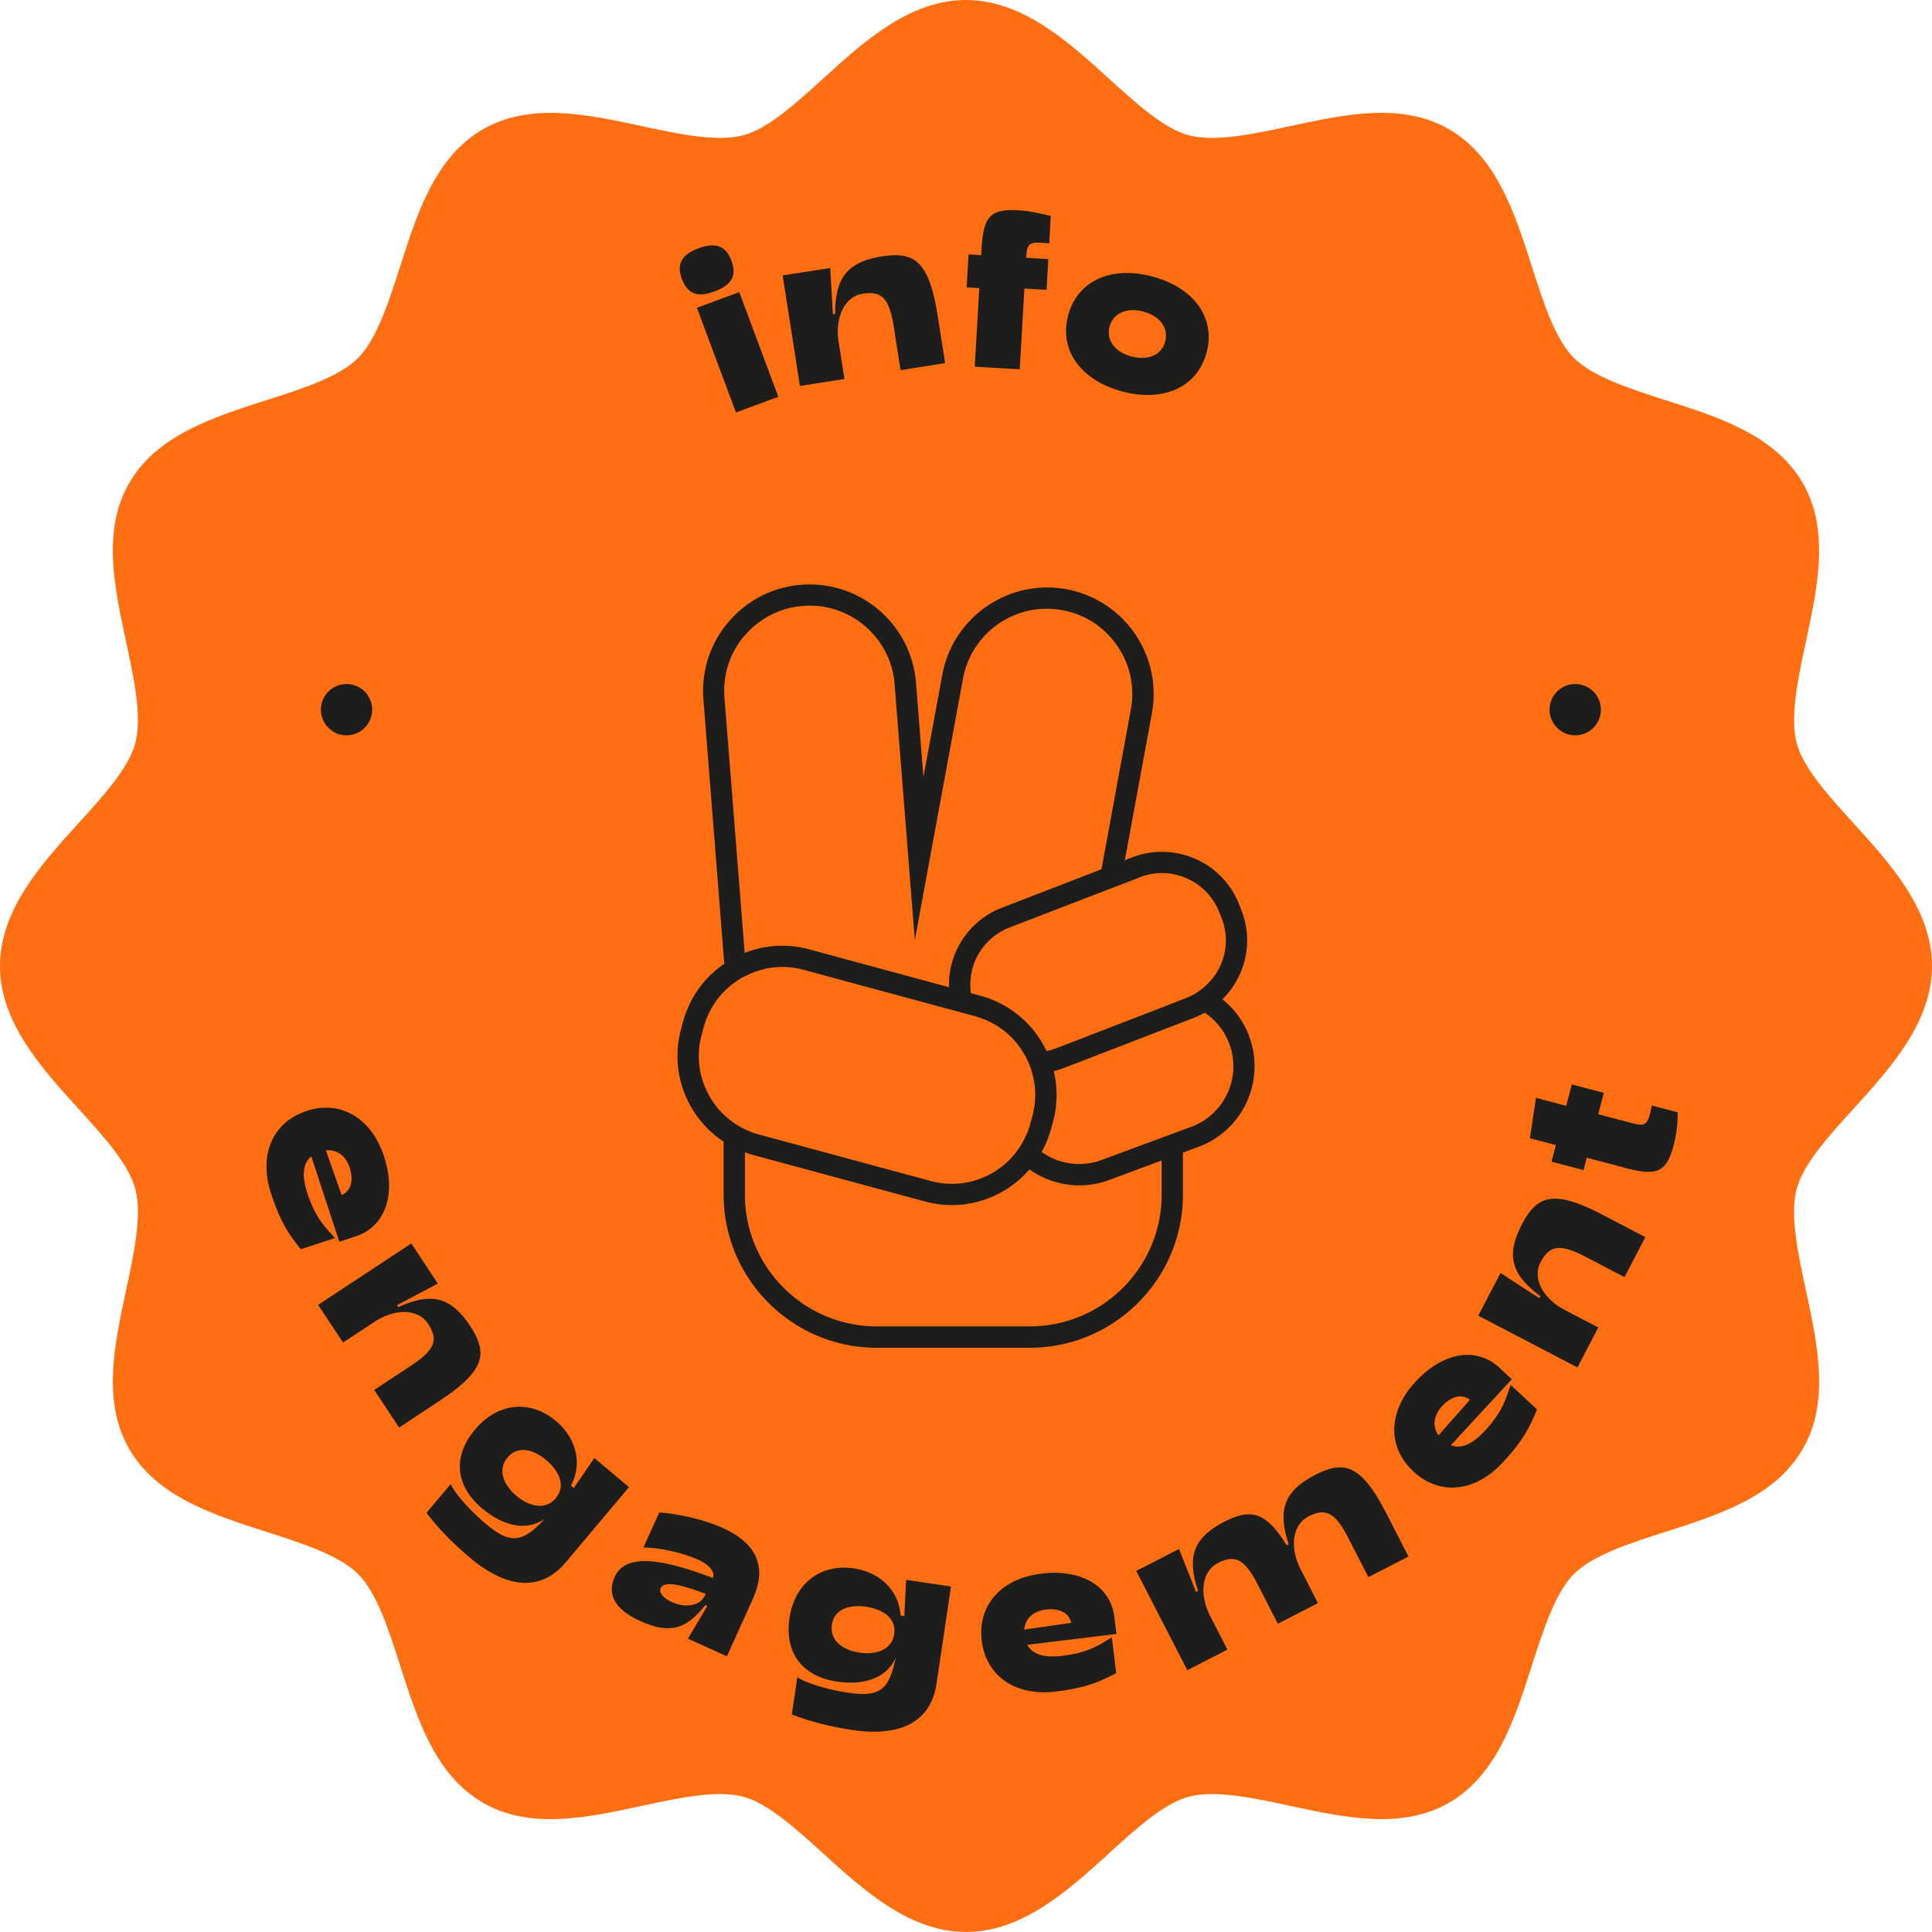 <svg width="240" height="240" viewBox="0 0 240 240" fill="none" xmlns="http://www.w3.org/2000/svg"><path d="M120 240c-7.005 0-12.702-5.181-17.724-9.741-3.37-3.067-6.86-6.239-9.927-7.058-3.278-.886-8.036.145-12.635 1.136-6.834 1.468-13.892 2.988-19.72-.396-5.922-3.423-8.142-10.362-10.297-17.077-1.414-4.428-2.881-9.001-5.22-11.34-2.327-2.327-6.913-3.794-11.341-5.221-6.701-2.141-13.64-4.375-17.077-10.296-3.37-5.842-1.864-12.9-.397-19.721.992-4.599 2.01-9.357 1.137-12.635-.82-3.067-3.991-6.556-7.058-9.927C5.168 132.702 0 127.005 0 120c0-7.005 5.181-12.702 9.741-17.724 3.067-3.37 6.239-6.86 7.058-9.927.873-3.278-.145-8.036-1.136-12.635-1.468-6.834-2.988-13.892.396-19.72 3.423-5.922 10.362-8.142 17.077-10.297 4.428-1.414 9-2.881 11.34-5.22 2.327-2.327 3.794-6.913 5.221-11.341 2.141-6.715 4.362-13.64 10.296-17.077 5.842-3.37 12.9-1.864 19.72-.397 4.6.992 9.359 2.01 12.636 1.137 3.067-.82 6.556-3.991 9.927-7.058C107.298 5.168 112.995 0 120 0c7.005 0 12.702 5.181 17.724 9.741 3.371 3.067 6.86 6.239 9.927 7.058 3.278.873 8.036-.145 12.635-1.136 6.821-1.468 13.879-2.988 19.721.396 5.921 3.423 8.141 10.362 10.296 17.077 1.414 4.428 2.881 9 5.221 11.34 2.326 2.327 6.912 3.794 11.34 5.221 6.715 2.141 13.64 4.375 17.077 10.296 3.37 5.842 1.864 12.9.396 19.72-.991 4.6-2.009 9.359-1.136 12.636.819 3.067 3.991 6.556 7.058 9.927C234.832 107.298 240 112.995 240 120c0 7.005-5.181 12.702-9.741 17.724-3.067 3.371-6.239 6.86-7.058 9.927-.886 3.291.145 8.036 1.136 12.635 1.468 6.834 2.988 13.892-.396 19.721-3.423 5.921-10.362 8.141-17.077 10.296-4.428 1.414-9.001 2.881-11.34 5.221-2.327 2.326-3.794 6.912-5.221 11.34-2.141 6.701-4.362 13.64-10.296 17.077-5.829 3.37-12.9 1.864-19.721.396-4.599-.991-9.357-2.009-12.635-1.136-3.067.819-6.556 3.991-9.927 7.058C132.702 234.832 127.005 240 120 240Z" fill="#FF6F12"/><path fill-rule="evenodd" clip-rule="evenodd" d="m120.079 35.7 1.573.092-.568 9.755 5.591.33.581-10.032 2.749.159.225-3.82-2.749-.159c.092-1.56.225-1.969 1.916-1.863l.028.001c.27.013.566.027.911.078l.198-3.41c-2.022-.502-2.987-.648-4.15-.714-3.608-.211-4.243 1.058-4.468 5.023l-.026.555-1.573-.093-.238 4.098Zm-35.37-1.031c-.727-1.956.066-3.08 2.049-3.82 1.983-.74 3.37-.423 4.097 1.52.727 1.943-.04 3.067-2.101 3.833-1.983.74-3.318.41-4.045-1.546v.013Zm1.864 3.569 5.26-1.956 4.851 13.005-5.26 1.956-4.851-13.005Zm10.64-4.018 5.922-.926.33 5.737.278-.04c0-4.613 1.599-6.49 5.934-7.164 3.846-.542 5.723.503 6.794 7.336l.938 5.948-5.538.872-.859-5.485c-.568-3.595-1.612-4.362-3.859-4.005-2.221.344-3.45 2.934-2.974 5.974l.727 4.613-5.538.872-2.142-13.72-.013-.012Zm35.475 4.943c1.163-4.283 5.353-6.2 10.521-4.798 5.168 1.401 7.825 5.168 6.675 9.45-1.163 4.283-5.353 6.2-10.521 4.798-5.168-1.4-7.825-5.168-6.675-9.45Zm12.054 3.265c.45-1.666-.634-3.16-2.696-3.715-2.062-.555-3.754.185-4.203 1.85-.449 1.666.634 3.16 2.696 3.715 2.062.555 3.754-.185 4.203-1.85Zm-97.04 101.218c-1.56-4.772-5.393-7.019-9.61-5.644l-.013.013c-4.216 1.375-5.974 5.459-4.415 10.23 1.203 3.688 2.26 5.129 3.701 6.939l4.243-1.387c-.155-.179-.313-.353-.471-.529v-.001c-.992-1.096-2.041-2.256-2.952-5.035-.74-2.247-.529-3.74.489-4.573l3.476 10.6 2.168-.714c3.555-1.255 4.93-5.181 3.383-9.899Zm-4.27 1.387c.463 1.454.29 2.855-.991 3.424l-1.957-5.552c1.468-.158 2.512.78 2.948 2.128Zm7.652 9.411.014.021-11.579 7.632 3.093 4.679 3.9-2.564c2.563-1.692 5.418-1.652 6.66.224 1.243 1.89.992 3.159-2.048 5.168l-4.64 3.054 3.093 4.679 5.023-3.318c5.776-3.807 5.948-5.948 3.86-9.226-2.42-3.661-4.785-4.322-8.988-2.419l-.159-.237 5.076-2.684-3.29-4.988.012-.008-.027-.013Zm4.904 29.911-3 3.569-.014-.013c1.322 1.797 3.305 3.833 5.433 5.617 4.295 3.608 8.617 4.415 11.869.555l7.864-9.345-4.309-3.621-2.55 3.727-.358-.304c1.441-2.657.7-5.868-1.85-8.01-3.225-2.709-7.256-2.286-10.058 1.045-2.895 3.436-2.353 7.097.859 9.794 2.59 2.167 5.472 2.894 7.758 1.335l-.106.132c-2.749 2.881-4.203 2.96-7.216.423-2.247-1.89-3.9-3.939-4.322-4.904Zm11.869-2.974c1.48 1.256 2.525 3.106 1.19 4.706v.013c-1.349 1.612-3.424.965-4.904-.291-1.467-1.242-2.445-3.146-1.084-4.758 1.348-1.6 3.33-.899 4.798.33Zm8.486 14.539c1.256-2.775 5.155-2.577 12.2.093.317-.714-.397-1.613-1.785-2.247-1.97-.886-4.798-1.507-6.833-1.533l1.97-4.349c2.484.172 5.656.912 7.877 1.917 4.705 2.128 5.353 5.286 3.754 8.816l-3.225 7.137-4.851-2.194 2.418-4.058-.25-.119c-2.26 2.842-4.19 3.741-8.063 1.996-1.877-.846-4.52-2.538-3.199-5.472l-.013.013Zm11.314 2.075c-2.987-1.136-5.155-1.665-5.59-.7-.265.581.422 1.282 1.413 1.731 1.415.635 3.463.714 4.19-1.031h-.013Zm11.393 10.35-.687 4.612v.014c2.075.846 4.824 1.533 7.573 1.943 5.552.819 9.662-.754 10.402-5.75l1.798-12.081-5.578-.832-.224 4.507-.463-.066c-.159-3.027-2.485-5.366-5.776-5.855-4.177-.622-7.375 1.85-8.023 6.159-.66 4.441 1.718 7.269 5.869 7.891 3.344.502 6.172-.397 7.309-2.921l-.027.158c-.832 3.886-2.022 4.719-5.921 4.137-2.908-.436-5.393-1.308-6.252-1.916Zm8.552-8.75c1.916.291 3.78 1.322 3.476 3.383l.013-.013c-.317 2.089-2.419 2.617-4.335 2.326-1.89-.277-3.727-1.387-3.41-3.476.304-2.048 2.366-2.498 4.256-2.22Zm14.354 4.229c-.541-4.401 2.406-7.732 7.402-8.34 4.93-.608 8.512 1.507 9.054 5.234l.278 2.26-11.077 1.348c.622 1.15 2.049 1.653 4.389 1.362 2.92-.357 4.27-1.173 5.547-1.945v-.001h.001c.19-.115.379-.229.571-.341l.542 4.441c-2.049 1.058-3.661 1.824-7.521 2.287-4.982.608-8.644-1.903-9.186-6.318v.013Zm11.103-2.247c-.304-1.361-1.652-1.811-3.159-1.625-1.401.171-2.538 1.004-2.657 2.484l5.829-.846-.013-.013Zm8.091-6.432-.016.009.014-.014.002.005Zm0 0 5.311-2.727 2.115 5.339.251-.132c-1.441-4.375-.516-6.661 3.384-8.657 3.079-1.52 5.009-1.295 7.626 3l.251-.132c-1.441-4.375-.515-6.662 3.384-8.671 3.476-1.731 5.591-1.321 8.75 4.838l2.749 5.353-4.983 2.564-2.538-4.943c-1.665-3.238-2.894-3.635-4.917-2.591-1.996 1.031-2.352 3.86-.938 6.609l2.128 4.15-4.983 2.564-2.538-4.943c-1.665-3.238-2.894-3.635-4.917-2.59-1.995 1.03-2.352 3.859-.938 6.595l2.128 4.15-4.983 2.564-6.342-12.34Zm34.429-12.363c-3.265-3.014-3.159-7.455.264-11.142 3.371-3.648 7.468-4.349 10.296-1.851l1.666 1.547-7.574 8.195c1.216.489 2.63-.066 4.23-1.798 1.992-2.152 2.496-3.64 2.974-5.048.073-.217.147-.433.224-.649l3.278 3.04c-.885 2.142-1.625 3.754-4.269 6.609-3.41 3.688-7.838 4.137-11.089 1.11v-.013Zm7.018-8.895c-1.11-.846-2.432-.317-3.463.806-.965 1.044-1.282 2.406-.436 3.608l3.899-4.414Zm3.806-15.755-2.775 5.313h.026l12.305 6.424 2.591-4.97-4.137-2.154c-2.736-1.428-4.084-3.939-3.04-5.935 1.057-2.022 2.287-2.405 5.512-.727l4.916 2.564 2.591-4.969-5.34-2.789c-6.133-3.199-8.089-2.327-9.939 1.097-2.036 3.886-1.467 6.278 2.234 9.027l-.133.251-4.811-3.132Zm15.319-13.099-4.613-1.216-.396 1.534-3.979-1.044.542-2.062-3.225-.846.754-5.023 3.753.991.701-2.656 3.978 1.044-.7 2.657 3.806 1.004.011.003c1.657.434 2.197.575 2.606-1.007a13.3 13.3 0 0 0 .225-1.084l3.225.846c0 1.493-.145 2.749-.529 4.19-.912 3.489-2.326 3.687-6.159 2.683v-.014ZM46.234 88.16a3.185 3.185 0 1 1-6.371 0 3.185 3.185 0 0 1 6.37 0Zm149.447 3.185a3.186 3.186 0 1 0 0-6.372 3.186 3.186 0 0 0 0 6.372Zm-43.827 32.792a10.587 10.587 0 0 1 3.278 4.467c2.114 5.499-.621 11.698-6.12 13.812l-2.062.767v5.221c0 10.494-8.538 19.02-19.02 19.02h-19.019c-10.495 0-19.02-8.539-19.02-19.02v-6.582a12.695 12.695 0 0 1-4.031-4.296 12.67 12.67 0 0 1-1.256-9.688l.251-.926a12.703 12.703 0 0 1 5.115-7.19l-2.59-32.845c-.278-3.529.833-6.939 3.132-9.635a13.173 13.173 0 0 1 9.028-4.6c7.282-.568 13.666 4.877 14.248 12.16l.925 11.71 2.34-12.688c1.321-7.177 8.247-11.948 15.424-10.627a13.199 13.199 0 0 1 8.499 5.512 13.187 13.187 0 0 1 2.115 9.913l-3.357 18.24.912-.357a10.302 10.302 0 0 1 7.877.198 10.237 10.237 0 0 1 5.432 5.71l.278.701a10.241 10.241 0 0 1-.198 7.877 10.484 10.484 0 0 1-2.181 3.146Zm-4.415-15.015a7.557 7.557 0 0 0-5.855-.145v.013l-2.432.938-2.895 1.111-10.838 4.176a7.63 7.63 0 0 0-4.243 4.045 7.723 7.723 0 0 0-.568 4.11l1.216.331c2.551.7 4.719 2.128 6.331 4.005.569.66 1.071 1.401 1.494 2.167l.357.687a6.563 6.563 0 0 0 1.202-.343l13.086-5.049 1.731-.674.846-.331.502-.198c.793-.304 1.48-.74 2.115-1.269.899-.753 1.639-1.678 2.128-2.775a7.564 7.564 0 0 0 .145-5.856l-.277-.7a7.627 7.627 0 0 0-4.045-4.243Zm-47.701-33.85a10.528 10.528 0 0 0-7.23 3.688l-.013-.013a10.54 10.54 0 0 0-2.498 7.719l2.511 31.708a12.64 12.64 0 0 1 7.997-.449l17.38 4.705a10.218 10.218 0 0 1 .873-4.441 10.234 10.234 0 0 1 5.71-5.432l12.358-4.772 3.648-19.839a10.49 10.49 0 0 0-1.692-7.93 10.517 10.517 0 0 0-6.807-4.415c-5.763-1.07-11.288 2.75-12.345 8.499l-5.987 32.488L111.131 85a10.526 10.526 0 0 0-3.687-7.23 10.512 10.512 0 0 0-6.86-2.537c-.278 0-.555.013-.846.04Zm-12.57 53.253a10.002 10.002 0 0 0 .992 7.679v.013a9.942 9.942 0 0 0 1.744 2.234 9.854 9.854 0 0 0 2.644 1.837 9.827 9.827 0 0 0 1.744.648l21.307 5.763c2.604.714 5.34.357 7.679-.991a10.301 10.301 0 0 0 2.657-2.221c.608-.727 1.11-1.52 1.506-2.392.225-.489.41-.992.556-1.52l.251-.926a10.008 10.008 0 0 0-.014-5.3 9.597 9.597 0 0 0-.581-1.599 10.12 10.12 0 0 0-.648-1.176c-.264-.397-.528-.793-.846-1.15a9.89 9.89 0 0 0-4.599-3.04 4.04 4.04 0 0 0-.423-.146l-2.749-.74-18.558-5.022a10.123 10.123 0 0 0-2.656-.357c-1.533 0-3.027.37-4.428 1.057-.198.093-.396.185-.595.291-.766.436-1.454.978-2.062 1.573a10.025 10.025 0 0 0-2.67 4.56l-.25.925Zm40.762 36.242c9.028 0 16.377-7.349 16.377-16.376v-4.23l-6.411 2.379a10.694 10.694 0 0 1-3.833.714 10.77 10.77 0 0 1-6.185-1.983 12.68 12.68 0 0 1-3.291 2.723 12.673 12.673 0 0 1-9.689 1.256l-21.306-5.763c-.357-.106-.714-.212-1.058-.344v5.248c0 9.027 7.35 16.376 16.377 16.376h19.019Zm20.144-24.822a8.017 8.017 0 0 0 4.441-4.23h.013a8.05 8.05 0 0 0 .145-6.146 8.065 8.065 0 0 0-3.013-3.767c-.436.238-.873.45-1.335.635l-1.375.528-2.643 1.018-12.147 4.692c-.41.159-.833.278-1.256.384a12.65 12.65 0 0 1-.092 6.278l-.251.925a13.122 13.122 0 0 1-1.163 2.842c.436.304.912.581 1.414.806a8.05 8.05 0 0 0 6.146.145l7.349-2.722 2.643-.978 1.124-.41Z" fill="#1D1D1B"/></svg>